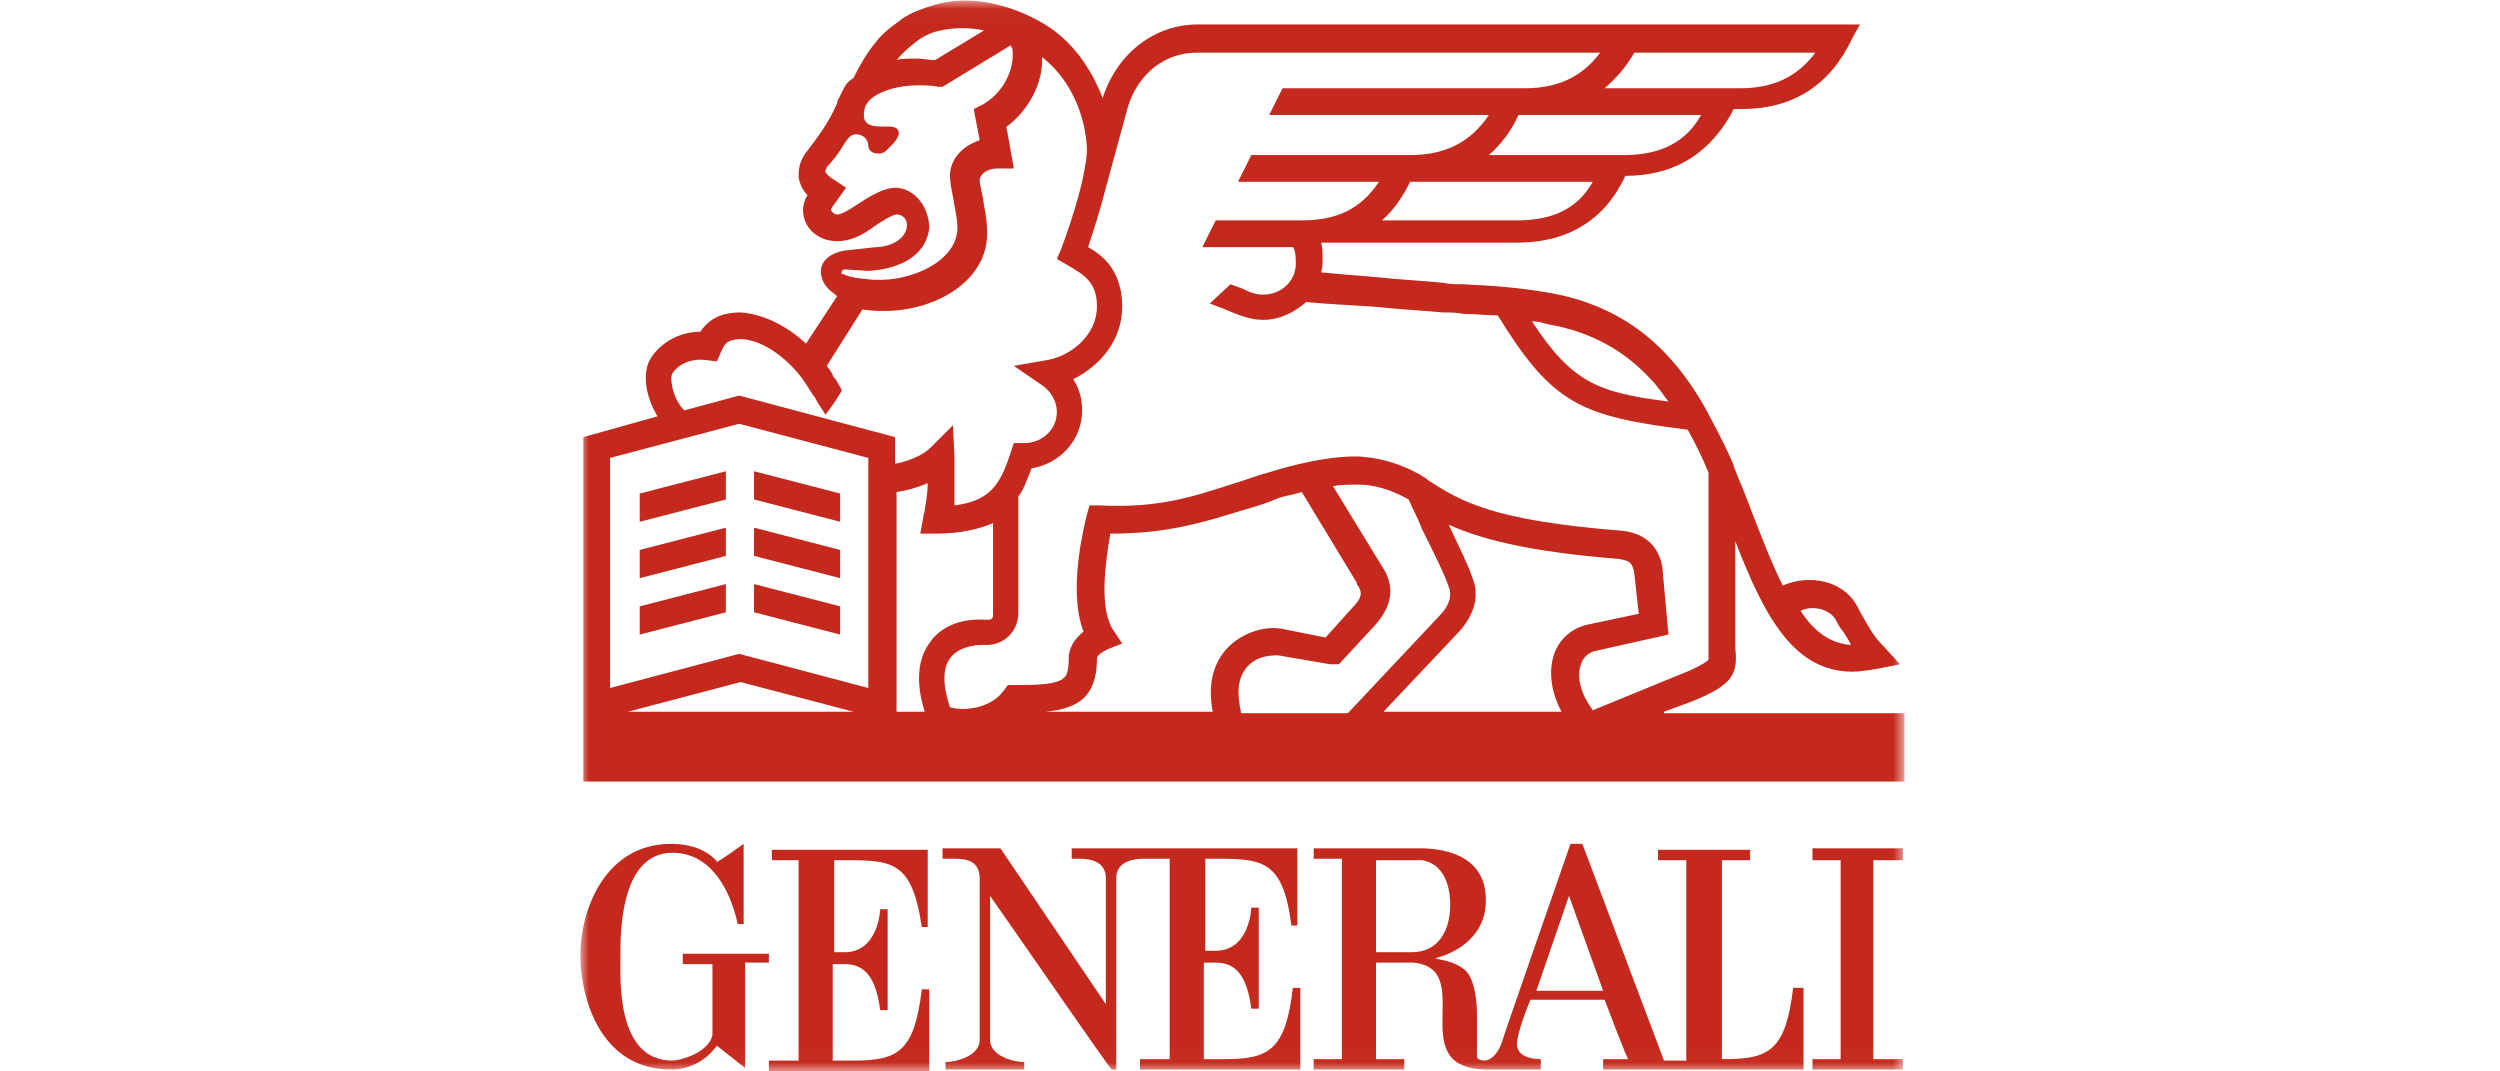 <?xml version="1.0" encoding="UTF-8"?>
<svg width="140px" height="60px" viewBox="0 0 75 60" version="1.1" xmlns="http://www.w3.org/2000/svg" xmlns:xlink="http://www.w3.org/1999/xlink">
    <!-- Generator: Sketch 64 (93537) - https://sketch.com -->
    <title>Generali</title>
    <desc>Created with Sketch.</desc>
    <defs>
        <polygon id="path-1" points="0 0.025 74.151 0.025 74.151 59.97 0 59.97"></polygon>
    </defs>
    <g id="Page-1" stroke="none" stroke-width="1" fill="none" fill-rule="evenodd">
        <g id="Bank360_Logok_Banki_Biztositoi" transform="translate(-725, -704)">
            <g id="Generali" transform="translate(692, 704)">
                <g id="Group-3" transform="translate(33, 0.005)">
                    <mask id="mask-2" fill="white">
                        <use xlink:href="#path-1"></use>
                    </mask>
                    <g id="Clip-2"></g>
                    <path d="M56.029,37.193 C56.195,36.777 56.444,36.528 56.86,36.445 L60.933,35.53 L60.601,31.873 L60.601,31.79 C60.518,31.291 60.185,29.878 58.273,29.711 C50.958,29.129 49.295,28.049 47.467,26.885 L47.383,26.802 C45.471,25.555 43.56,25.555 43.393,25.555 C41.315,25.555 38.738,26.386 38.489,26.469 C37.824,26.636 37.242,26.885 36.66,27.051 C34.332,27.799 32.42,28.464 29.095,28.298 L28.513,28.298 L28.347,28.88 C28.264,29.296 27.266,33.036 28.181,35.364 C27.349,36.029 27.349,36.694 27.349,36.86 C27.349,37.692 27.183,37.858 27.1,37.941 C26.684,38.357 25.437,38.357 24.357,38.357 L23.941,38.357 L23.692,38.689 C23.027,39.604 21.613,39.853 20.699,39.604 C20.283,38.357 20.283,37.442 20.699,36.86 C21.198,36.195 22.112,36.112 22.528,36.112 L22.777,36.112 C23.775,36.112 24.523,35.281 24.523,34.367 L24.523,27.799 C24.856,27.384 25.022,26.802 25.271,26.22 C26.851,25.97 28.098,24.64 28.098,22.978 C28.098,22.313 27.931,21.731 27.599,21.232 C29.095,20.484 30.342,19.071 30.342,17.159 C30.342,15.247 29.344,14.332 28.43,13.834 C28.679,13.086 29.095,11.839 29.428,10.509 L30.675,5.936 C31.256,4.108 32.753,2.944 34.498,2.944 L57.109,2.944 C56.112,4.274 54.782,4.939 52.87,4.939 L39.32,4.939 L38.572,6.435 L50.875,6.435 C49.877,7.932 48.464,8.68 46.469,8.68 L37.574,8.68 L36.826,10.176 L44.723,10.176 C43.726,11.672 42.396,12.337 40.401,12.337 L35.579,12.337 L34.831,13.834 L39.902,13.834 C39.985,13.917 40.068,14.166 40.068,14.748 C40.068,15.746 39.237,16.494 38.239,16.494 C37.907,16.494 37.574,16.411 37.075,16.161 C36.826,16.078 36.66,15.995 36.41,15.912 L35.247,16.993 C35.496,17.076 35.662,17.159 35.912,17.242 C36.909,17.658 37.491,17.907 38.239,17.907 C39.154,17.907 39.985,17.491 40.65,16.909 C41.481,16.993 42.895,17.076 44.308,17.159 C45.97,17.325 47.467,17.408 48.298,17.491 C48.713,17.491 49.046,17.491 49.462,17.574 C50.127,17.574 50.792,17.658 51.374,17.658 C54.449,22.645 56.029,23.31 62.014,24.059 C62.43,24.807 62.845,25.638 63.178,26.469 L63.178,36.943 C62.929,37.193 62.014,37.609 61.765,37.692 L56.694,39.77 C56.029,38.855 55.779,37.941 56.029,37.193 L56.029,37.193 Z M54.948,39.853 L44.973,39.853 L49.212,35.364 C50.044,34.45 50.376,33.369 49.96,32.371 C49.794,31.79 49.212,30.626 48.63,29.379 C50.293,30.127 52.87,30.875 58.107,31.291 C58.772,31.374 58.938,31.54 59.022,32.122 L59.271,34.367 L56.528,34.948 C55.613,35.115 54.865,35.697 54.533,36.611 C54.2,37.609 54.366,38.772 54.948,39.853 L54.948,39.853 Z M36.992,39.853 C36.743,38.772 36.826,37.941 37.325,37.359 C37.824,36.777 38.489,36.694 39.071,36.694 L41.98,37.193 L42.479,37.193 L44.557,34.948 C44.89,34.533 45.97,33.286 44.89,31.706 L42.146,27.217 C42.562,27.134 43.061,27.134 43.476,27.134 C43.892,27.134 44.89,27.134 46.386,27.966 C46.552,28.381 46.885,28.963 47.134,29.628 C47.716,30.792 48.464,32.288 48.63,32.87 C48.713,33.036 48.88,33.618 48.215,34.367 L42.978,39.936 L36.992,39.936 L36.992,39.853 Z M36.161,36.362 C35.579,37.027 35.08,38.107 35.413,39.853 L26.019,39.853 C27.017,39.77 27.765,39.521 28.264,39.022 C28.846,38.357 28.929,37.525 28.929,36.86 C28.929,36.777 29.012,36.611 29.511,36.362 L30.342,36.029 L29.843,35.281 C29.012,34.034 29.428,31.374 29.677,29.878 L29.76,29.878 C32.919,29.878 34.997,29.213 37.159,28.547 C37.74,28.381 38.322,28.215 38.904,27.966 C39.486,27.716 39.569,27.799 40.401,27.55 L43.476,32.621 L43.476,32.704 C43.809,33.12 43.809,33.452 43.227,34.034 L41.731,35.697 L39.237,35.198 C38.156,35.032 36.909,35.53 36.161,36.362 L36.161,36.362 Z M19.535,36.029 C18.87,36.943 18.787,38.274 19.286,39.853 L17.706,39.853 L17.706,27.55 C18.288,27.467 18.87,27.301 19.452,27.051 C19.452,27.55 19.369,28.049 19.286,28.547 C19.286,28.714 19.203,28.797 19.203,28.963 L19.037,29.878 L19.951,29.878 C21.281,29.878 22.279,29.628 23.11,29.296 L23.11,34.45 C23.11,34.616 23.027,34.699 22.86,34.699 L22.611,34.699 C21.281,34.616 20.117,35.115 19.535,36.029 L19.535,36.029 Z M16.127,38.523 L8.895,36.611 L1.663,38.523 L1.663,25.638 L8.895,23.726 L16.127,25.638 L16.127,38.523 Z M2.66,39.853 L8.978,38.19 L15.296,39.853 L2.66,39.853 Z M5.154,20.9 C5.487,20.401 6.152,20.068 6.983,20.151 L7.648,20.235 L7.897,19.653 C7.98,19.486 8.063,19.32 8.147,19.237 C8.313,19.071 8.645,18.988 8.978,18.988 C9.892,18.988 11.056,19.653 11.971,20.65 C12.303,20.983 12.636,21.482 12.885,21.897 C12.968,21.98 12.968,22.063 13.051,22.147 C13.134,22.23 13.217,22.396 13.217,22.396 C13.217,22.479 13.716,23.144 13.716,23.227 C14.049,22.812 14.381,22.313 14.631,21.897 L14.631,21.814 C14.548,21.648 14.381,21.398 14.298,21.232 L14.215,21.149 C14.215,21.149 14.132,21.066 14.132,20.983 C14.049,20.816 13.883,20.567 13.799,20.484 L15.794,17.325 C16.293,17.408 16.709,17.408 16.958,17.408 L17.041,17.408 C19.868,17.408 22.777,15.746 22.777,13.086 L22.777,13.002 C22.777,12.254 22.611,11.589 22.528,11.007 C22.445,10.592 22.362,10.259 22.362,10.093 C22.362,9.76 22.777,9.428 23.359,9.428 L24.274,9.428 L23.858,7.1 C25.105,6.186 25.936,4.606 25.853,3.193 C27.266,4.274 28.181,6.103 28.347,8.015 C28.43,8.597 28.264,9.345 28.098,10.176 L28.014,10.509 C27.682,11.839 27.183,13.252 26.934,13.917 L26.684,14.499 L27.266,14.831 C28.264,15.413 28.929,15.829 28.929,17.159 C28.929,18.738 27.516,19.902 26.186,20.151 L24.274,20.484 L25.853,21.565 C26.352,21.897 26.684,22.479 26.684,23.061 C26.684,24.059 25.853,24.807 24.856,24.807 L24.274,24.807 L24.107,25.305 C23.525,27.134 22.944,28.049 20.948,28.298 L20.948,26.386 L20.948,25.555 L20.865,23.809 L19.618,25.056 C19.203,25.472 18.455,25.804 17.623,25.97 L17.623,24.474 L8.895,22.147 L5.819,22.978 C5.154,22.313 4.988,21.149 5.154,20.9 L5.154,20.9 Z M14.631,15.247 C14.631,15.164 14.714,15.081 14.797,15.081 L16.127,15.164 C17.706,15.081 19.369,14.416 19.535,12.753 C19.535,11.589 18.704,10.509 17.623,10.509 C17.041,10.509 16.293,10.924 15.545,11.423 C15.046,11.755 14.631,12.005 14.381,12.005 C14.215,12.005 14.049,11.839 14.049,11.755 L14.049,11.672 L14.88,10.509 L14.132,10.01 C13.966,9.927 13.716,9.677 13.716,9.594 C13.716,9.511 13.799,9.428 13.799,9.345 C14.132,9.012 14.464,8.597 14.797,8.015 C15.046,7.682 15.129,7.516 15.462,7.516 C15.794,7.516 16.127,7.765 16.127,8.181 C16.127,8.43 16.376,8.597 16.709,8.597 C17.041,8.597 17.208,8.347 17.374,8.181 C17.374,8.181 18.122,7.516 17.706,7.183 C17.291,6.851 15.462,7.599 15.961,5.936 L16.127,5.687 C16.293,5.438 17.208,4.773 18.953,4.773 C19.286,4.773 19.618,4.773 20.034,4.856 L20.283,4.856 L24.107,2.528 C24.107,2.611 24.19,2.694 24.19,2.694 C24.357,3.858 23.692,5.188 22.528,5.853 L22.029,6.103 L22.362,7.848 C21.364,8.181 20.699,8.929 20.699,9.843 C20.699,10.176 20.782,10.592 20.865,11.007 C20.948,11.589 21.115,12.171 21.115,12.753 C21.115,14.582 18.621,15.746 16.543,15.663 L16.459,15.663 C16.376,15.663 15.046,15.579 14.714,15.33 C14.631,15.413 14.631,15.33 14.631,15.247 L14.631,15.247 Z M17.79,3.276 C18.039,2.944 18.455,2.611 18.87,2.279 C19.203,2.029 19.702,1.78 20.2,1.697 C20.948,1.531 21.78,1.531 22.611,1.697 L19.868,3.359 C19.535,3.359 19.203,3.276 18.87,3.276 C18.371,3.276 17.956,3.276 17.623,3.359 C17.706,3.359 17.706,3.359 17.79,3.276 L17.79,3.276 Z M59.021,2.944 L69.163,2.944 C68.166,4.274 66.836,4.939 64.924,4.939 L57.359,4.939 C58.024,4.357 58.606,3.692 59.021,2.944 L59.021,2.944 Z M58.44,8.68 L50.875,8.68 C51.54,8.098 52.122,7.35 52.537,6.435 L62.762,6.435 C61.931,7.932 60.518,8.68 58.44,8.68 L58.44,8.68 Z M52.454,12.337 L44.89,12.337 C45.555,11.755 46.053,11.007 46.469,10.176 L56.694,10.176 C55.863,11.672 54.449,12.337 52.454,12.337 L52.454,12.337 Z M54.2,18.156 C56.611,18.572 58.523,19.653 60.019,21.315 C60.352,21.648 60.601,22.063 60.933,22.479 C56.943,21.98 55.53,21.398 53.286,17.99 C53.618,17.99 53.867,18.073 54.2,18.156 L54.2,18.156 Z M70.244,34.616 C70.41,34.865 70.493,35.115 70.659,35.281 C70.826,35.53 70.992,35.78 71.158,36.112 C69.994,36.029 69.08,35.364 68.332,34.2 C68.997,33.868 69.911,34.117 70.244,34.616 L70.244,34.616 Z M60.684,39.853 L62.263,39.271 C64.508,38.357 64.84,37.775 64.674,36.278 L64.674,30.293 C66.337,34.616 67.999,37.609 71.241,37.609 C71.657,37.609 72.156,37.525 72.655,37.442 L73.902,37.193 L72.987,36.195 C72.405,35.613 72.156,35.115 71.823,34.533 C71.657,34.283 71.574,34.034 71.408,33.785 C70.659,32.538 68.831,32.122 67.334,32.787 C66.669,31.457 66.004,29.711 65.173,27.55 L65.007,27.134 C64.84,26.802 64.757,26.469 64.591,26.137 L64.591,26.054 C64.092,24.89 63.51,23.809 62.929,22.728 C62.347,21.731 61.765,20.9 61.1,20.151 C59.354,18.156 57.109,16.909 54.366,16.411 C52.454,16.078 51.124,15.995 49.379,15.912 C49.046,15.912 48.63,15.912 48.298,15.829 C47.55,15.746 45.97,15.663 44.391,15.496 C43.31,15.413 42.313,15.33 41.481,15.247 C41.564,14.997 41.564,14.748 41.564,14.499 C41.564,14.166 41.564,13.834 41.481,13.584 L52.454,13.584 C55.281,13.584 57.359,12.337 58.523,9.843 C61.349,9.843 63.344,8.513 64.591,6.103 L65.007,6.103 C67.916,6.103 69.994,4.773 71.241,2.113 L71.657,1.364 L34.582,1.364 C32.171,1.364 30.093,2.944 29.261,5.438 L29.261,5.521 C28.596,3.775 27.516,2.279 26.019,1.364 C23.941,0.117 21.613,-0.298 19.785,0.284 C19.203,0.45 18.538,0.699 18.039,1.032 C17.623,1.364 16.958,1.78 16.543,2.362 C16.044,2.944 15.628,3.692 15.296,4.357 C15.046,4.523 14.88,4.69 14.797,4.856 L14.381,5.687 L14.381,5.77 C13.883,6.934 13.217,7.765 12.719,8.43 C12.22,9.012 12.22,9.594 12.22,9.927 C12.303,10.342 12.469,10.675 12.719,10.924 C12.552,11.174 12.469,11.506 12.469,11.755 C12.469,12.753 13.301,13.501 14.381,13.501 C15.129,13.501 15.794,13.169 16.46,12.67 C16.709,12.504 17.457,12.005 17.706,12.005 C18.039,12.005 18.288,12.254 18.288,12.587 C18.288,13.418 17.291,13.834 16.543,13.834 L15.046,14 C13.966,14.083 13.467,14.665 13.467,15.164 C13.467,15.663 13.716,15.995 13.883,16.161 L13.966,16.244 L14.381,16.577 L12.636,19.237 C11.472,18.156 10.142,17.574 8.978,17.491 C8.23,17.491 7.565,17.658 7.066,18.156 C6.9,18.323 6.817,18.406 6.733,18.572 C5.487,18.572 4.489,19.237 3.99,19.985 C3.408,20.816 3.658,22.23 4.323,23.31 L0.166,24.474 L0.166,43.76 L74.151,43.76 L74.151,39.936 L60.684,39.936 L60.684,39.853 Z M68.997,47.501 L68.997,48.166 L70.576,48.166 L70.576,59.305 L68.997,59.305 L68.997,59.887 L74.068,59.887 L74.068,59.305 L72.405,59.305 L72.405,48.166 L74.068,48.166 L74.068,47.501 L68.997,47.501 Z M34.914,48.083 C38.073,48.083 39.32,47.917 39.819,51.824 L40.151,51.824 L40.151,47.501 L27.516,47.501 L27.516,48.083 L27.848,48.083 C28.264,48.083 29.344,48.083 29.428,49.08 L29.428,56.229 L23.525,47.501 L20.283,47.501 L20.283,48.083 L20.782,48.083 C21.447,48.083 22.279,48.083 22.362,49.08 L22.362,58.224 C22.362,59.139 21.032,59.471 20.45,59.471 L20.45,59.887 L24.856,59.887 L24.856,59.471 C24.274,59.471 22.944,59.139 22.944,58.224 L22.944,50.161 C25.271,53.486 29.677,59.887 29.76,59.887 L30.01,59.887 L30.01,49.08 C30.093,48.166 31.09,48.083 31.589,48.083 L33.002,48.083 L33.002,59.305 L31.34,59.305 L31.34,59.887 L40.317,59.887 L40.317,55.315 L39.902,55.315 C39.486,58.806 38.572,59.305 36.078,59.305 L34.914,59.305 L34.914,53.902 L35.579,53.902 C36.66,53.902 37.325,54.567 37.574,56.479 L37.99,56.479 L37.99,50.826 L37.574,50.826 C37.574,50.826 37.491,53.237 35.579,53.237 L34.997,53.237 L34.997,48.083 L34.914,48.083 Z M53.535,55.481 L55.364,50.161 L57.276,55.481 L53.535,55.481 Z M46.552,53.32 L44.557,53.32 L44.557,48.166 L47.134,48.166 C48.63,48.415 48.713,50.161 48.713,50.66 C48.713,51.99 48.132,53.32 46.552,53.32 L46.552,53.32 Z M67.916,55.315 C67.501,58.806 66.586,59.305 64.092,59.305 L63.926,59.305 L63.926,48.166 L65.505,48.166 L65.505,47.584 L60.352,47.584 L60.352,48.166 L61.931,48.166 L61.931,59.388 L60.684,59.388 L56.112,47.251 L55.447,47.251 C55.447,47.251 51.623,58.224 51.623,58.308 C51.623,58.308 51.374,59.222 50.709,59.388 C50.127,59.388 50.21,59.139 50.21,58.973 L50.21,56.811 C50.21,56.229 50.127,54.982 49.628,54.401 C48.963,53.736 47.882,53.736 47.882,53.652 C47.882,53.652 50.709,53.071 50.709,50.41 C50.709,48.498 49.379,47.584 47.217,47.501 L41.066,47.501 L41.066,48.083 L42.645,48.083 L42.645,59.305 L41.066,59.305 L41.066,59.887 L46.137,59.887 L46.137,59.305 L44.557,59.305 L44.557,53.902 L46.635,53.902 C50.293,54.234 45.97,59.887 50.792,59.887 L53.784,59.887 L53.784,59.305 C53.618,59.305 52.537,59.305 52.454,58.557 C52.371,57.975 53.202,55.98 53.202,55.98 L57.359,55.98 C57.359,55.98 58.606,59.305 58.689,59.305 L57.276,59.305 L57.276,59.887 L68.498,59.887 L68.498,55.315 L67.916,55.315 Z M10.641,53.403 L5.736,53.403 L5.736,53.985 L7.398,53.985 L7.398,57.975 C7.149,58.973 5.57,59.388 5.154,59.388 C1.995,59.388 2.244,54.816 2.244,53.569 C2.244,52.489 2.161,47.75 5.154,47.75 C7.315,47.75 8.396,49.828 8.812,51.74 L9.144,51.74 L9.144,47.251 C9.144,47.251 7.648,48.332 7.648,48.249 C7.648,48.249 6.983,47.251 5.071,47.251 C1.413,47.251 -8.94632207e-06,50.909 -8.94632207e-06,53.486 C-8.94632207e-06,55.814 1.081,59.887 5.071,59.887 C6.318,59.887 7.149,59.222 7.648,58.557 L9.227,59.804 L9.227,53.902 L10.557,53.902 L10.557,53.403 L10.641,53.403 Z M14.215,53.237 L14.215,48.166 C17.374,48.166 18.538,48 19.12,51.907 L19.452,51.907 L19.452,47.584 L10.724,47.584 L10.724,48.166 L12.22,48.166 L12.22,59.388 L10.557,59.388 L10.557,59.97 L19.535,59.97 L19.535,55.398 L19.12,55.398 C18.704,58.89 17.79,59.388 15.296,59.388 L14.132,59.388 L14.132,53.985 L14.797,53.985 C15.878,53.985 16.543,54.65 16.792,56.562 L17.208,56.562 L17.208,50.909 L16.792,50.909 C16.792,50.909 16.709,53.32 14.797,53.32 L14.215,53.32 L14.215,53.237 Z" id="Fill-1" fill="#C5281C" mask="url(#mask-2)"></path>
                </g>
                <path d="M41.147,32.709 L36.325,33.956 L36.325,35.535 L41.147,34.288 L41.147,32.709 Z M42.726,34.288 L47.548,35.535 L47.548,33.956 L42.726,32.709 L42.726,34.288 Z M42.726,31.13 L47.548,32.377 L47.548,30.797 L42.726,29.55 L42.726,31.13 Z M41.147,29.55 L36.325,30.797 L36.325,32.377 L41.147,31.13 L41.147,29.55 Z M41.147,26.391 L36.325,27.638 L36.325,29.218 L41.147,27.971 L41.147,26.391 Z M42.726,27.971 L47.548,29.218 L47.548,27.638 L42.726,26.391 L42.726,27.971 Z" id="Fill-4" fill="#C5281C"></path>
                <rect id="140x60" x="0" y="0" width="140" height="60" rx="1"></rect>
            </g>
        </g>
    </g>
</svg>